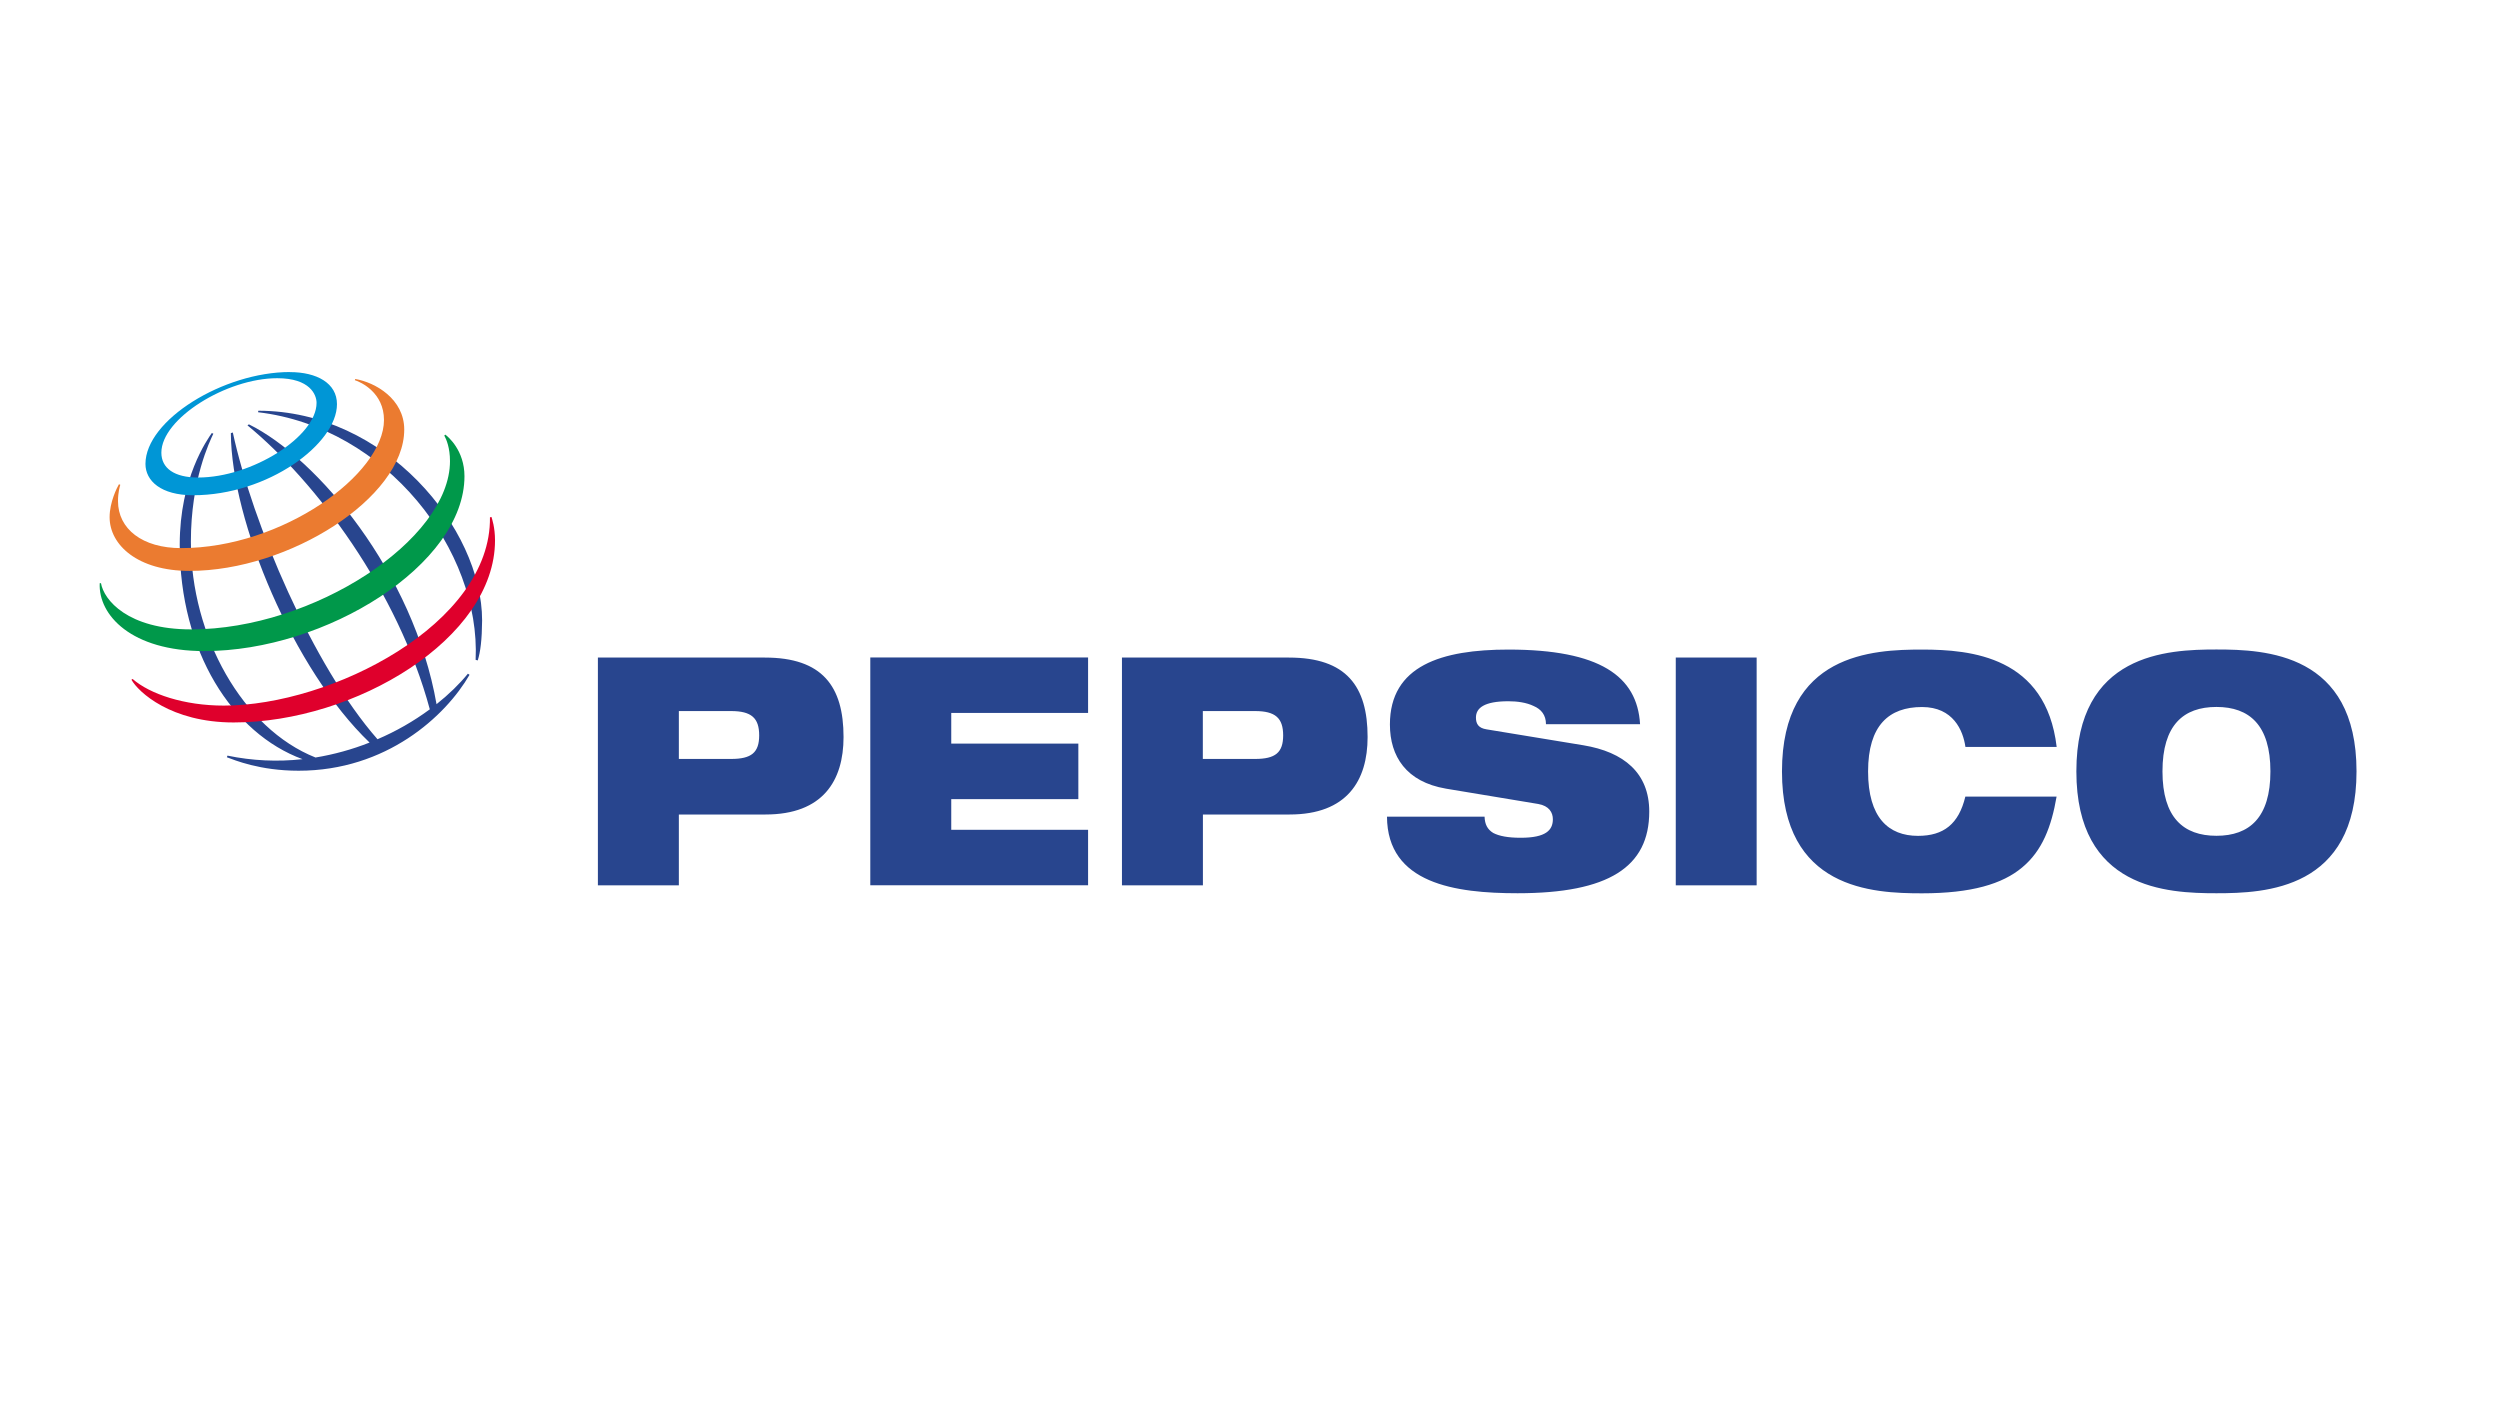 <?xml version="1.0" encoding="UTF-8"?>
<svg id="Layer_11" data-name="Layer 11" xmlns="http://www.w3.org/2000/svg" viewBox="0 0 315.9 177.7">
  <defs>
    <style>
      .cls-1 {
        fill: #00984a;
      }

      .cls-1, .cls-2, .cls-3, .cls-4, .cls-5 {
        fill-rule: evenodd;
      }

      .cls-2 {
        fill: #0096d6;
      }

      .cls-3 {
        fill: #eb7b30;
      }

      .cls-4 {
        fill: #df002c;
      }

      .cls-5 {
        fill: #28458e;
      }
    </style>
  </defs>
  <path class="cls-5" d="M85.78,89.85h6.6c2.58,0,3.55.89,3.55,3.07s-.98,2.98-3.55,2.98h-6.6v-6.05ZM75.55,111.87h10.23v-8.95h10.95c7.25,0,9.86-4.27,9.86-9.79,0-6.41-2.68-10.04-9.94-10.04h-21.1v28.78ZM137.49,90.09h-17.29v3.87h16.06v7.02h-16.06v3.87h17.29v7.01h-27.52v-28.78h27.52v7.01ZM151.99,89.85h6.6c2.57,0,3.55.89,3.55,3.07s-.98,2.98-3.55,2.98h-6.6v-6.05ZM141.77,111.87h10.23v-8.95h10.95c7.25,0,9.86-4.27,9.86-9.79,0-6.41-2.68-10.04-9.94-10.04h-21.1v28.78ZM182.7,99.65c-5-.85-7.07-4.07-7.07-8.1,0-7.46,6.56-9.47,14.97-9.47,11.53,0,16.28,3.34,16.64,9.43h-11.89c0-1.17-.62-1.9-1.56-2.3-.91-.44-2.07-.6-3.19-.6-3.05,0-4.1.85-4.1,2.06,0,.8.32,1.33,1.34,1.49l12.22,2.01c5.15.85,8.34,3.51,8.34,8.38,0,7.02-5.15,10.32-16.64,10.32-7.87,0-16.46-1.21-16.5-9.68h12.33c.03.97.36,1.61,1.09,2.06.76.4,1.88.61,3.48.61,3.19,0,4.06-.97,4.06-2.34,0-.85-.47-1.69-1.85-1.93l-11.68-1.94ZM221.97,111.87h-10.22v-28.78h10.22v28.78ZM259.87,100.66c-.65,3.79-1.81,6.85-4.35,8.95-2.5,2.1-6.42,3.27-12.65,3.27s-17.7-.48-17.7-15.4,11.49-15.4,17.7-15.4,15.66.89,17.01,12.3h-11.53c-.29-2.06-1.53-5.04-5.48-5.04-4.17,0-6.82,2.3-6.82,8.14s2.58,8.14,6.31,8.14c3.23,0,5.15-1.49,5.98-4.96h11.53ZM273.25,97.47c0-5.85,2.65-8.14,6.82-8.14s6.82,2.3,6.82,8.14-2.65,8.14-6.82,8.14c-4.17,0-6.82-2.3-6.82-8.14ZM262.37,97.47c0,14.91,11.49,15.4,17.7,15.4s17.7-.48,17.7-15.4-11.49-15.4-17.7-15.4-17.7.48-17.7,15.4h0ZM60.1,83.37c.66-13.81-11.25-29.36-27.49-31.28l.03-.19c16.01,0,28.28,14.82,28.28,26.51-.02,2.43-.21,3.94-.55,5.04l-.27-.07ZM59.13,85.12c-1.06,1.3-2.4,2.61-3.97,3.86-2.89-16.6-15.09-31.12-23.71-35.36l-.18.13c8.67,7.12,19.02,20.95,23.04,35.88-2.05,1.51-4.27,2.78-6.61,3.78-8.19-9.33-15.82-27.34-18.28-38.76l-.25.08c.06,11.09,7.93,29.91,17.53,39.1-2.2.87-4.49,1.5-6.83,1.89-9.2-3.65-15.75-15.32-15.75-27.29,0-7.81,2.38-12.64,2.84-13.63l-.2-.08c-.56.84-4.05,5.67-4.05,14.1,0,13.52,6.67,23.86,15.52,27.11-3.17.35-6.37.2-9.49-.45l-.07.21c.95.35,4.16,1.7,9.06,1.7,11.09,0,18.58-6.89,21.6-12.12l-.22-.15Z"/>
  <path class="cls-2" d="M36.64,47.01c-8.4,0-18.26,6.07-18.26,11.61,0,2.14,1.96,3.96,6.02,3.96,9.43,0,18.18-6.48,18.18-11.51,0-2.65-2.54-4.05-5.95-4.05ZM40,50.91c0,4.24-8.15,9.43-14.97,9.43-3.01,0-4.64-1.18-4.64-3.14,0-4.31,8.24-9.41,14.64-9.41,4.17,0,4.97,2.12,4.97,3.11Z"/>
  <path class="cls-3" d="M15.03,61.19c-.24.41-1.18,2.26-1.18,4.16,0,3.52,3.56,6.79,10.1,6.79,12.59,0,27.13-9.26,27.13-17.86,0-3.86-3.65-5.96-6.19-6.39l-.05.15c.79.25,3.68,1.59,3.68,5.03,0,6.85-12.84,16.19-25.63,16.19-4.9,0-7.98-2.42-7.98-5.94,0-1.11.23-1.85.29-2.06l-.17-.07Z"/>
  <path class="cls-1" d="M56.27,54.92c.35.26,2.42,1.99,2.42,5.26,0,11.14-17.45,22.09-32.88,22.09-9.2,0-13.4-4.54-13.21-8.58h.16c.36,2.1,3.35,5.84,11.4,5.84,15.45,0,32.7-11.33,32.7-21.26,0-1.7-.46-2.76-.72-3.24l.13-.11Z"/>
  <path class="cls-4" d="M62.1,65.32c.07.24.45,1.3.45,2.97,0,12.39-17.66,23-33.03,23-7.91,0-12.04-3.84-12.91-5.4l.14-.1c2.19,1.91,6.5,3.37,11.53,3.37,13.57,0,33.81-10.32,33.63-23.79l.19-.05Z"/>
</svg>